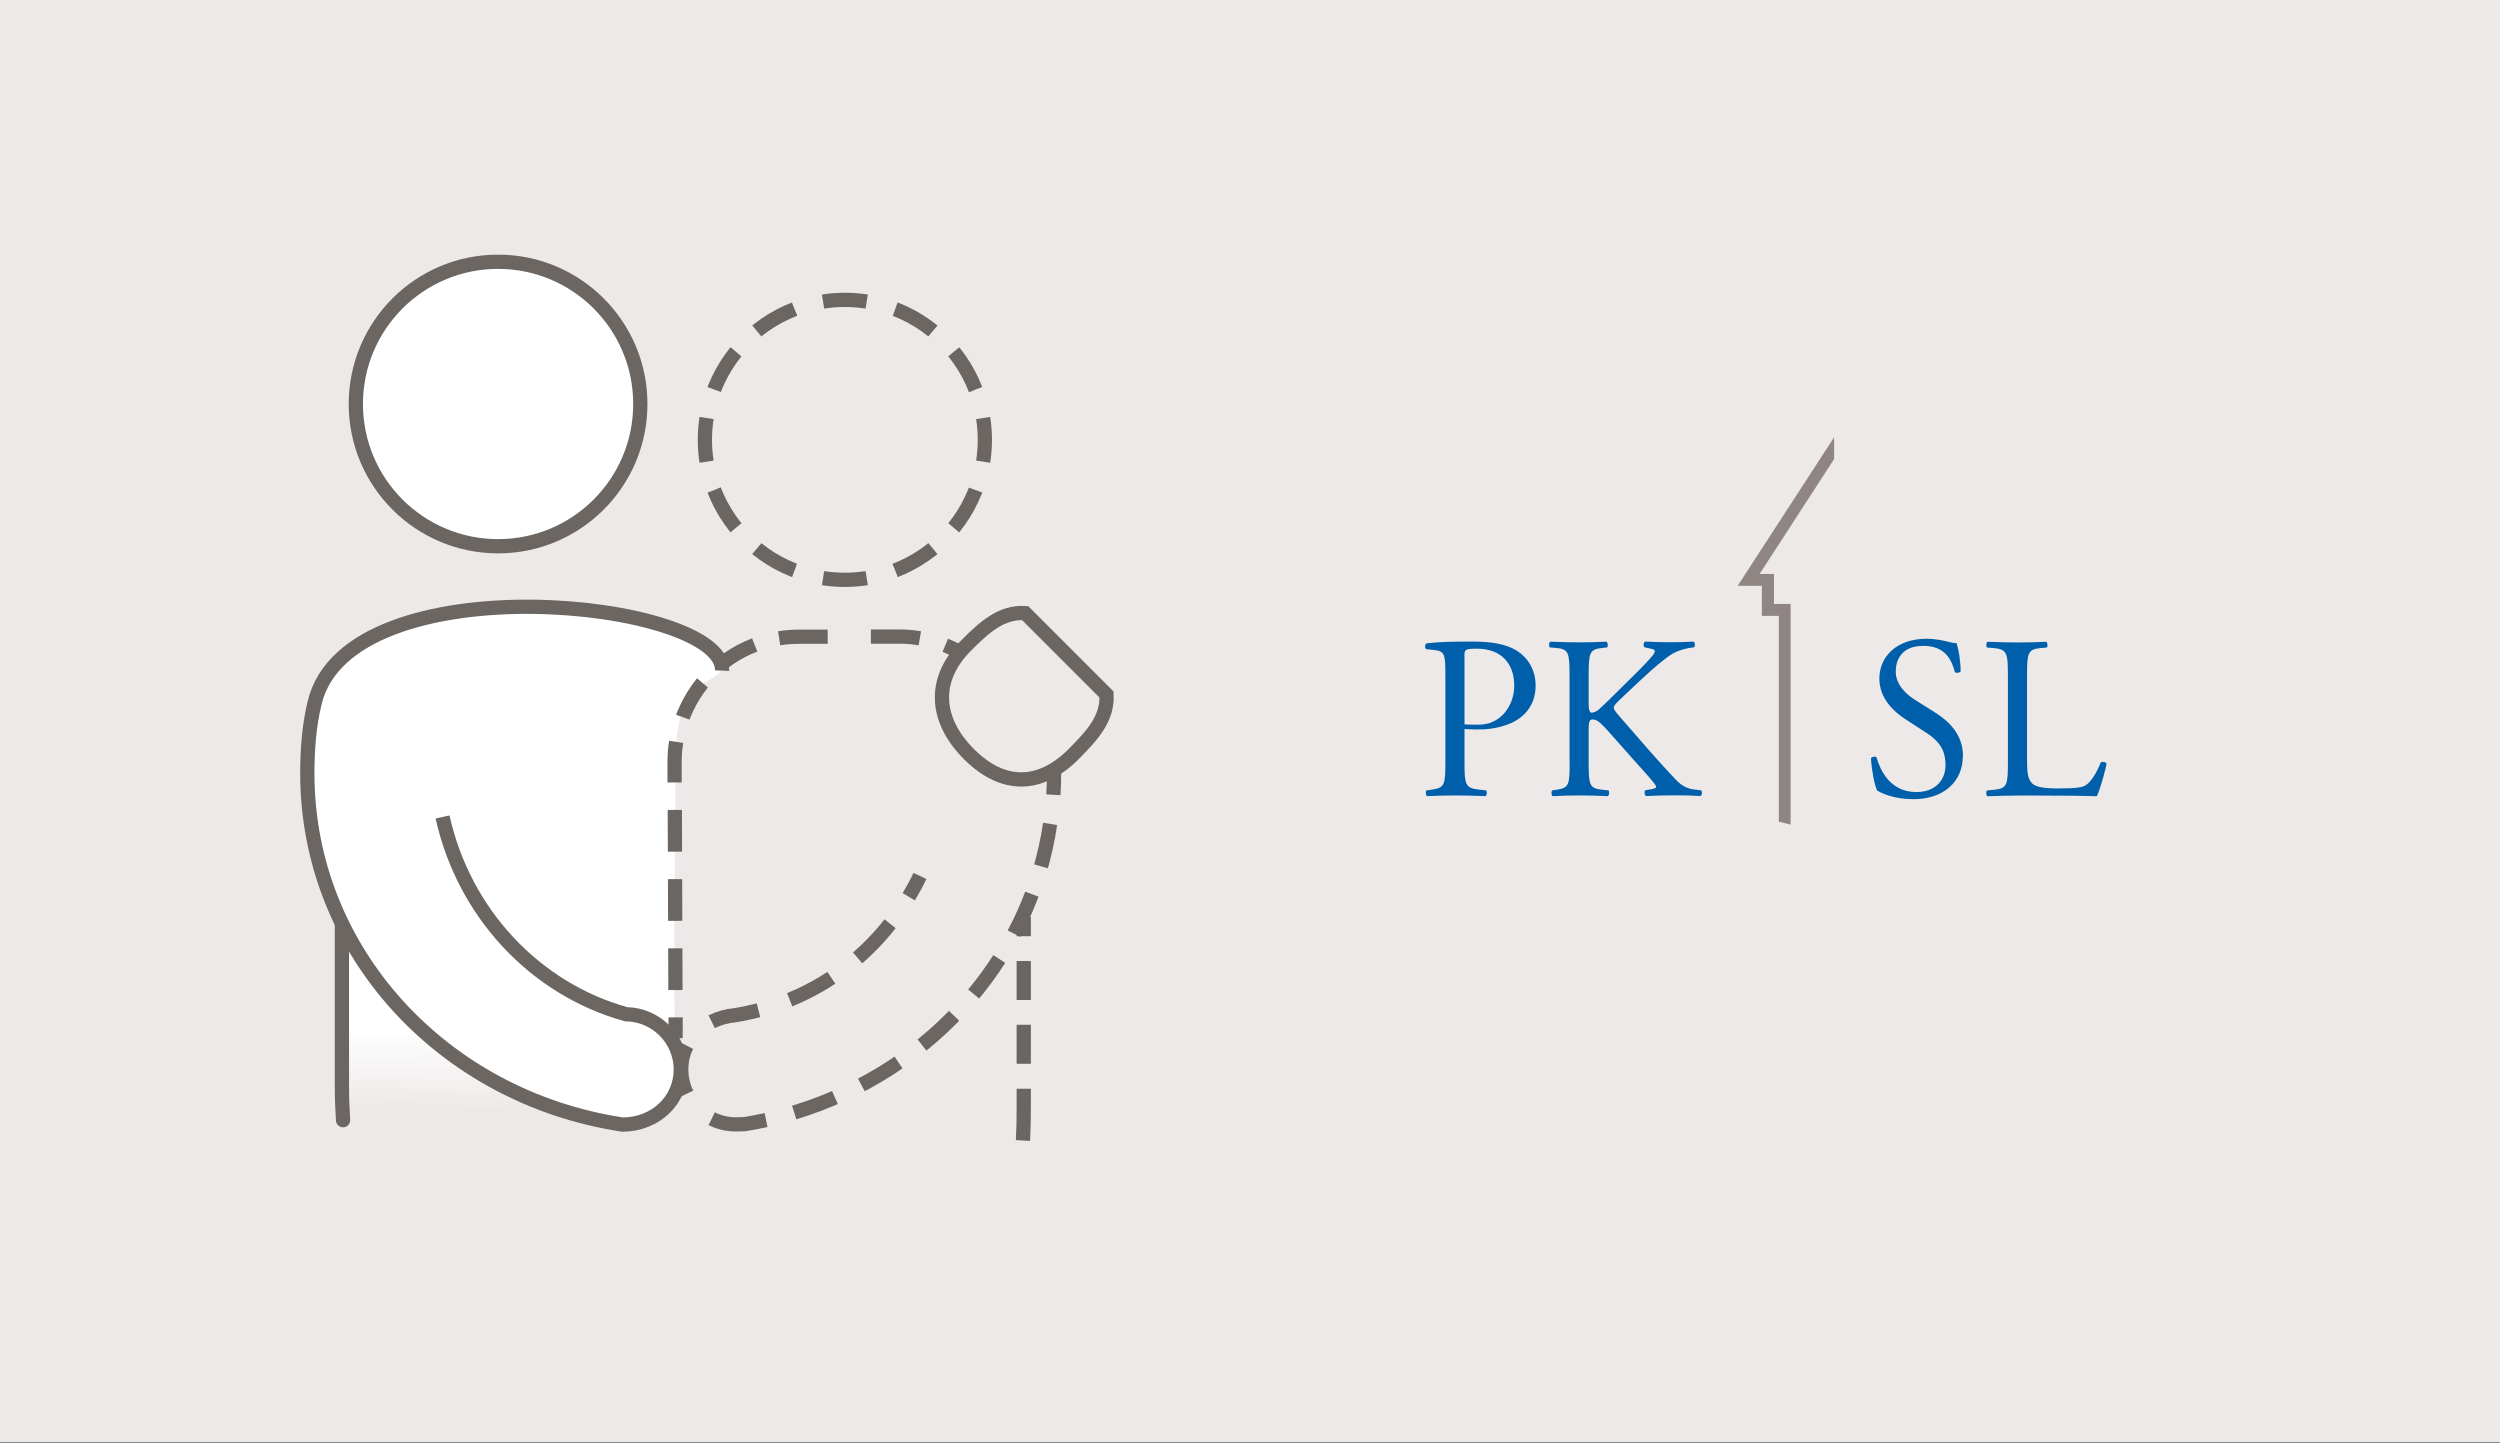 <?xml version="1.0" encoding="UTF-8"?>
<svg xmlns="http://www.w3.org/2000/svg" xmlns:xlink="http://www.w3.org/1999/xlink" viewBox="0 0 221.1 127.6">
  <rect x="0" y="0" width="221.1" height="127.6" fill="#333333" stroke="none"/>
  <defs>
    <style>
      .cls-1, .cls-2, .cls-3, .cls-4, .cls-5, .cls-6, .cls-7, .cls-8, .cls-9, .cls-10, .cls-11 {
        fill: none;
      }

      .cls-2 {
        stroke-dasharray: 0 0 3.45 2.19;
      }

      .cls-2, .cls-4, .cls-5, .cls-6, .cls-7, .cls-8, .cls-9, .cls-10 {
        stroke: #6b6661;
        stroke-width: 1.26px;
      }

      .cls-3 {
        clip-path: url(#clippath-1);
      }

      .cls-12 {
        fill: #005fab;
      }

      .cls-13 {
        fill: #ede9e8;
      }

      .cls-14 {
        fill: #fff;
      }

      .cls-15 {
        fill: #6b6661;
      }

      .cls-16 {
        fill: #8f8583;
      }

      .cls-4 {
        stroke-dasharray: 0 0 3.87 2.61;
      }

      .cls-5 {
        stroke-dasharray: 0 0 3.84 2.59;
      }

      .cls-6 {
        stroke-dasharray: 0 0 3.51 2.26;
      }

      .cls-7 {
        stroke-linecap: round;
      }

      .cls-8 {
        stroke-dasharray: 0 0 4.17 2.92;
      }

      .cls-9 {
        stroke-dasharray: 0 0 3.69 2.43;
      }

      .cls-17 {
        fill: url(#Unbenannter_Verlauf_10);
      }

      .cls-11 {
        clip-path: url(#clippath);
      }
    </style>
    <linearGradient id="Unbenannter_Verlauf_10" data-name="Unbenannter Verlauf 10" x1="45.49" y1="60.76" x2="45.17" y2="100.17" gradientUnits="userSpaceOnUse">
      <stop offset=".77" stop-color="#fff"></stop>
      <stop offset=".95" stop-color="#ede9e8"></stop>
    </linearGradient>
    <clipPath id="clippath">
      <rect class="cls-1" x="26.55" y="22.53" width="71.95" height="78.37"></rect>
    </clipPath>
    <clipPath id="clippath-1">
      <rect class="cls-1" x="26.55" y="22.53" width="71.95" height="78.37"></rect>
    </clipPath>
  </defs>
  <g id="Ebene_1_Kopie" data-name="Ebene 1 Kopie">
    <g id="Ebene_1" data-name="Ebene 1">
      <rect class="cls-13" width="221.1" height="127.56"></rect>
    </g>
  </g>
  <g id="Ebene_2" data-name="Ebene 2">
    <path class="cls-12" d="m177.58,67.28c0,2.15-.04,2.44-1.23,2.57l-.62.06c-.12.12-.08.45.04.51,1.15-.04,1.81-.06,2.67-.06h1.89c2.11,0,4.06.02,5.11.06.29-.55.86-2.65.86-2.87,0-.14-.39-.23-.51-.12-.41,1.05-.94,1.79-1.35,2.03-.33.18-.76.27-2.5.27-1.62,0-2.01-.25-2.24-.47-.37-.39-.43-.92-.43-2.22v-7.14c0-2.16.04-2.48,1.25-2.59l.49-.04c.12-.08.08-.45-.04-.51-1.03.04-1.72.06-2.52.06s-1.52-.02-2.67-.06c-.12.06-.16.43-.04.51l.51.04c1.29.1,1.33.43,1.33,2.59v7.39Zm-3.97-.39c0-1.95-1.27-3.14-2.57-3.94l-1.64-1.03c-.76-.47-1.74-1.33-1.74-2.52,0-.94.43-2.28,2.44-2.28s2.52,1.33,2.79,2.32c.1.12.43.06.51-.06,0-.86-.18-2.01-.37-2.5-.16,0-.45-.04-.72-.12-.53-.14-1.27-.27-1.91-.27-2.67,0-4.19,1.58-4.19,3.53,0,1.68,1.19,2.85,2.22,3.53l1.95,1.27c1.5.96,1.68,1.97,1.68,2.87,0,1.23-.84,2.36-2.57,2.36-2.38,0-3.22-2.01-3.53-3.06-.08-.12-.39-.08-.49.06.04.96.31,2.42.55,2.87.39.23,1.48.76,3.2.76,2.67,0,4.37-1.54,4.37-3.8m-34.77.39c0,2.15-.04,2.4-1.13,2.57l-.41.06c-.12.14-.08.45.04.51.84-.04,1.54-.06,2.38-.06s1.5.02,2.5.06c.12-.06.16-.43.04-.51l-.55-.06c-1.15-.12-1.19-.41-1.19-2.57v-2.65c0-.72.04-.99.35-.99.49,0,.82.41,1.99,1.72l1.64,1.85c.78.88,1.31,1.44,1.7,1.93.14.19.29.35.29.47,0,.1-.21.16-.49.21l-.47.08c-.12.12-.06.47.08.51.94-.04,1.66-.06,2.5-.06.96,0,1.77.02,2.3.06.14-.06.18-.41.04-.51l-.55-.06c-.7-.08-1.15-.35-1.64-.84-1.6-1.68-3.18-3.53-5.13-5.77-.27-.33-.39-.49-.39-.64,0-.16.18-.35.47-.64l1.85-1.74c1.15-1.09,2.3-2.05,2.87-2.38.57-.33,1.37-.53,1.91-.57.12-.12.1-.41-.04-.51-.62.04-1.31.06-2.03.06s-1.54-.02-2.26-.06c-.16.1-.18.37-.04.51l.55.12c.27.06.35.12.35.21s-.04.18-.14.33c-.2.29-1.21,1.33-1.6,1.7l-2.22,2.2c-.23.21-.76.74-1.05.99-.14.1-.39.23-.57.23-.23,0-.27-.39-.27-.78v-2.36c0-2.16.04-2.46,1.23-2.59l.39-.04c.12-.08.08-.45-.04-.51-.88.04-1.58.06-2.38.06-.92,0-1.58-.02-2.59-.06-.12.06-.16.43-.04.51l.51.04c1.19.1,1.23.43,1.23,2.59v7.39Zm-9.31-9.16c0-.66.02-.74,1.11-.74,2.13,0,3.3,1.29,3.3,3.28,0,1.76-1.2,3.35-2.92,3.43-.87.04-1.52-.03-1.55-.02-.12.04-.12.35.02.41.05,0,.64.06,1.59.04.82-.02,1.84-.21,2.7-.61.88-.43,2.05-1.38,2.05-3.26,0-1.42-.7-2.48-1.64-3.08-.96-.6-2.24-.82-3.94-.82s-2.98.02-4.06.16c-.16.08-.18.39-.04.51l.74.08c.92.1.96.45.96,2.2v7.58c0,2.15-.04,2.4-1.23,2.57l-.43.06c-.12.12-.08.45.04.51.9-.04,1.64-.06,2.5-.06s1.5.02,2.67.06c.12-.06.16-.41.04-.51l-.55-.06c-1.31-.14-1.35-.41-1.35-2.57v-9.16Z"></path>
    <polygon class="cls-16" points="157.32 72.67 157.32 54.47 155.82 54.47 155.82 51.81 153.68 51.81 162.21 38.67 162.21 38.92 162.21 40.6 155.62 50.76 156.89 50.76 156.89 53.41 158.36 53.41 158.36 72.93 157.32 72.67"></polygon>
  </g>
  <g id="Ebene_5" data-name="Ebene 5">
    <path class="cls-17" d="m30.12,81.23c-2.53-5.53-3.04-10.27-3.1-13.19-.08-3.69.4-6.54,2.66-9.31,1.88-2.3,4.02-2.91,7.98-3.88,4.58-1.13,8.34-1.38,16.29-.78,0,0,6.86.52,9.31,3.21.2.22.77.85.67,1.55-.14.92-1.36,1.37-1.88,1.66-2.4,1.34-2.35,6.1-2.33,8.2.05,5.35-.31,17.46.13,29.48-10.01-.37-20.16.37-30.17,0-.04-4.36.48-12.6.45-16.96Z"></path>
    <path class="cls-14" d="m39.41,73.61c.3,1.65,2.27,7.1,7.93,12.11,3.84,3.41,8.14,4.04,10.09,4.22,5.46,4.72,1.43,8.59-.71,9.21-3.82,1.1-10.15-1.85-13.54-3.94-3.89-2.4-8.15-4.81-10.97-9.94-2.22-4.04-4.39-11.23-1.54-13.37,2.55-1.91,7.83,1.17,8.74,1.71Z"></path>
  </g>
  <g id="Ebene_4" data-name="Ebene 4">
    <g class="cls-11">
      <line class="cls-2" x1="90.54" y1="94.08" x2="90.54" y2="83.89"></line>
      <path class="cls-10" d="m90.54,82.8v-1.72m-.07,19.79c.05-.91.07-1.87.07-2.86v-1.72"></path>
      <path class="cls-10" d="m63.86,59.31c.25-6.24-32.99-9.76-36.03,2.83-.49,2.01-.65,4.12-.65,6.27,0,15.65,11.94,28.64,27.89,31.05,2.97-.03,5.14-2.2,5.14-4.87s-2.17-4.85-4.83-4.89c-8.06-2.23-14.36-8.96-16.24-17.45"></path>
      <path class="cls-15" d="m30.24,81.79v14.29c0,1.03.04,2.04.1,2.99"></path>
      <path class="cls-7" d="m30.24,81.79v14.29c0,1.03.04,2.04.1,2.99"></path>
      <path class="cls-10" d="m94.99,66.66c-3.01,3.01-6.28,3.04-9.29.04-3.01-3.01-3.27-6.59-.27-9.6,1.62-1.62,3.11-3,5.23-2.88l7.2,7.2c.12,2.12-1.26,3.61-2.87,5.23Z"></path>
      <path class="cls-6" d="m66.74,57.04c-3.27,1.25-5.79,4.03-6.7,7.47"></path>
      <line class="cls-9" x1="59.68" y1="71.63" x2="59.74" y2="88.76"></line>
      <path class="cls-10" d="m59.75,89.98v1.84m.05-26.21c-.09.57-.14,1.15-.14,1.75v1.84m13.54-12.89h-2.54c-.6,0-1.18.05-1.75.14m12.44,0c-.58-.1-1.18-.15-1.79-.15h-2.54m8.19,1.57c-.51-.31-1.05-.57-1.61-.8"></path>
    </g>
    <g class="cls-3">
      <path class="cls-8" d="m78.72,81.7c-2.65,3.37-6.18,5.87-10.25,7.23"></path>
      <path class="cls-5" d="m70.24,98.39c12.34-3.74,21.47-14.17,22.8-26.82"></path>
      <path class="cls-10" d="m93.16,70.29c.04-.64.06-1.28.06-1.92m-30.28,30.57c.65.32,1.37.5,2.14.5.21,0,.42-.01.78-.02.64-.1,1.27-.23,1.89-.36m-7.01-6.58c-.32.62-.49,1.33-.49,2.11s.18,1.49.49,2.14m6.34-7.38c-.67.17-1.35.32-2.04.43-.76.07-1.47.27-2.1.58m18.42-12.89c-.3.63-.63,1.24-.99,1.84"></path>
      <path class="cls-14" d="m44.05,48.31c6.95,0,12.58-5.63,12.58-12.58s-5.63-12.58-12.58-12.58-12.58,5.63-12.58,12.58,5.63,12.58,12.58,12.58"></path>
      <circle class="cls-10" cx="44.05" cy="35.73" r="12.58"></circle>
      <path class="cls-4" d="m79.17,50.45c3.66-1.41,6.49-4.51,7.51-8.35"></path>
      <path class="cls-4" d="m86.28,34.45c-1.41-3.66-4.51-6.49-8.35-7.51"></path>
      <path class="cls-4" d="m70.27,27.34c-3.66,1.41-6.49,4.51-7.51,8.35"></path>
      <path class="cls-4" d="m63.16,43.34c1.41,3.66,4.51,6.49,8.35,7.51"></path>
      <path class="cls-10" d="m72.79,51.13c.63.1,1.27.15,1.93.15s1.3-.05,1.93-.15m-14.16-14.16c-.1.63-.15,1.27-.15,1.93s.05,1.3.15,1.93m14.16-14.16c-.63-.1-1.27-.15-1.93-.15s-1.3.05-1.93.15m14.16,14.16c.1-.63.15-1.27.15-1.93s-.05-1.3-.15-1.93"></path>
    </g>
  </g>
</svg>
